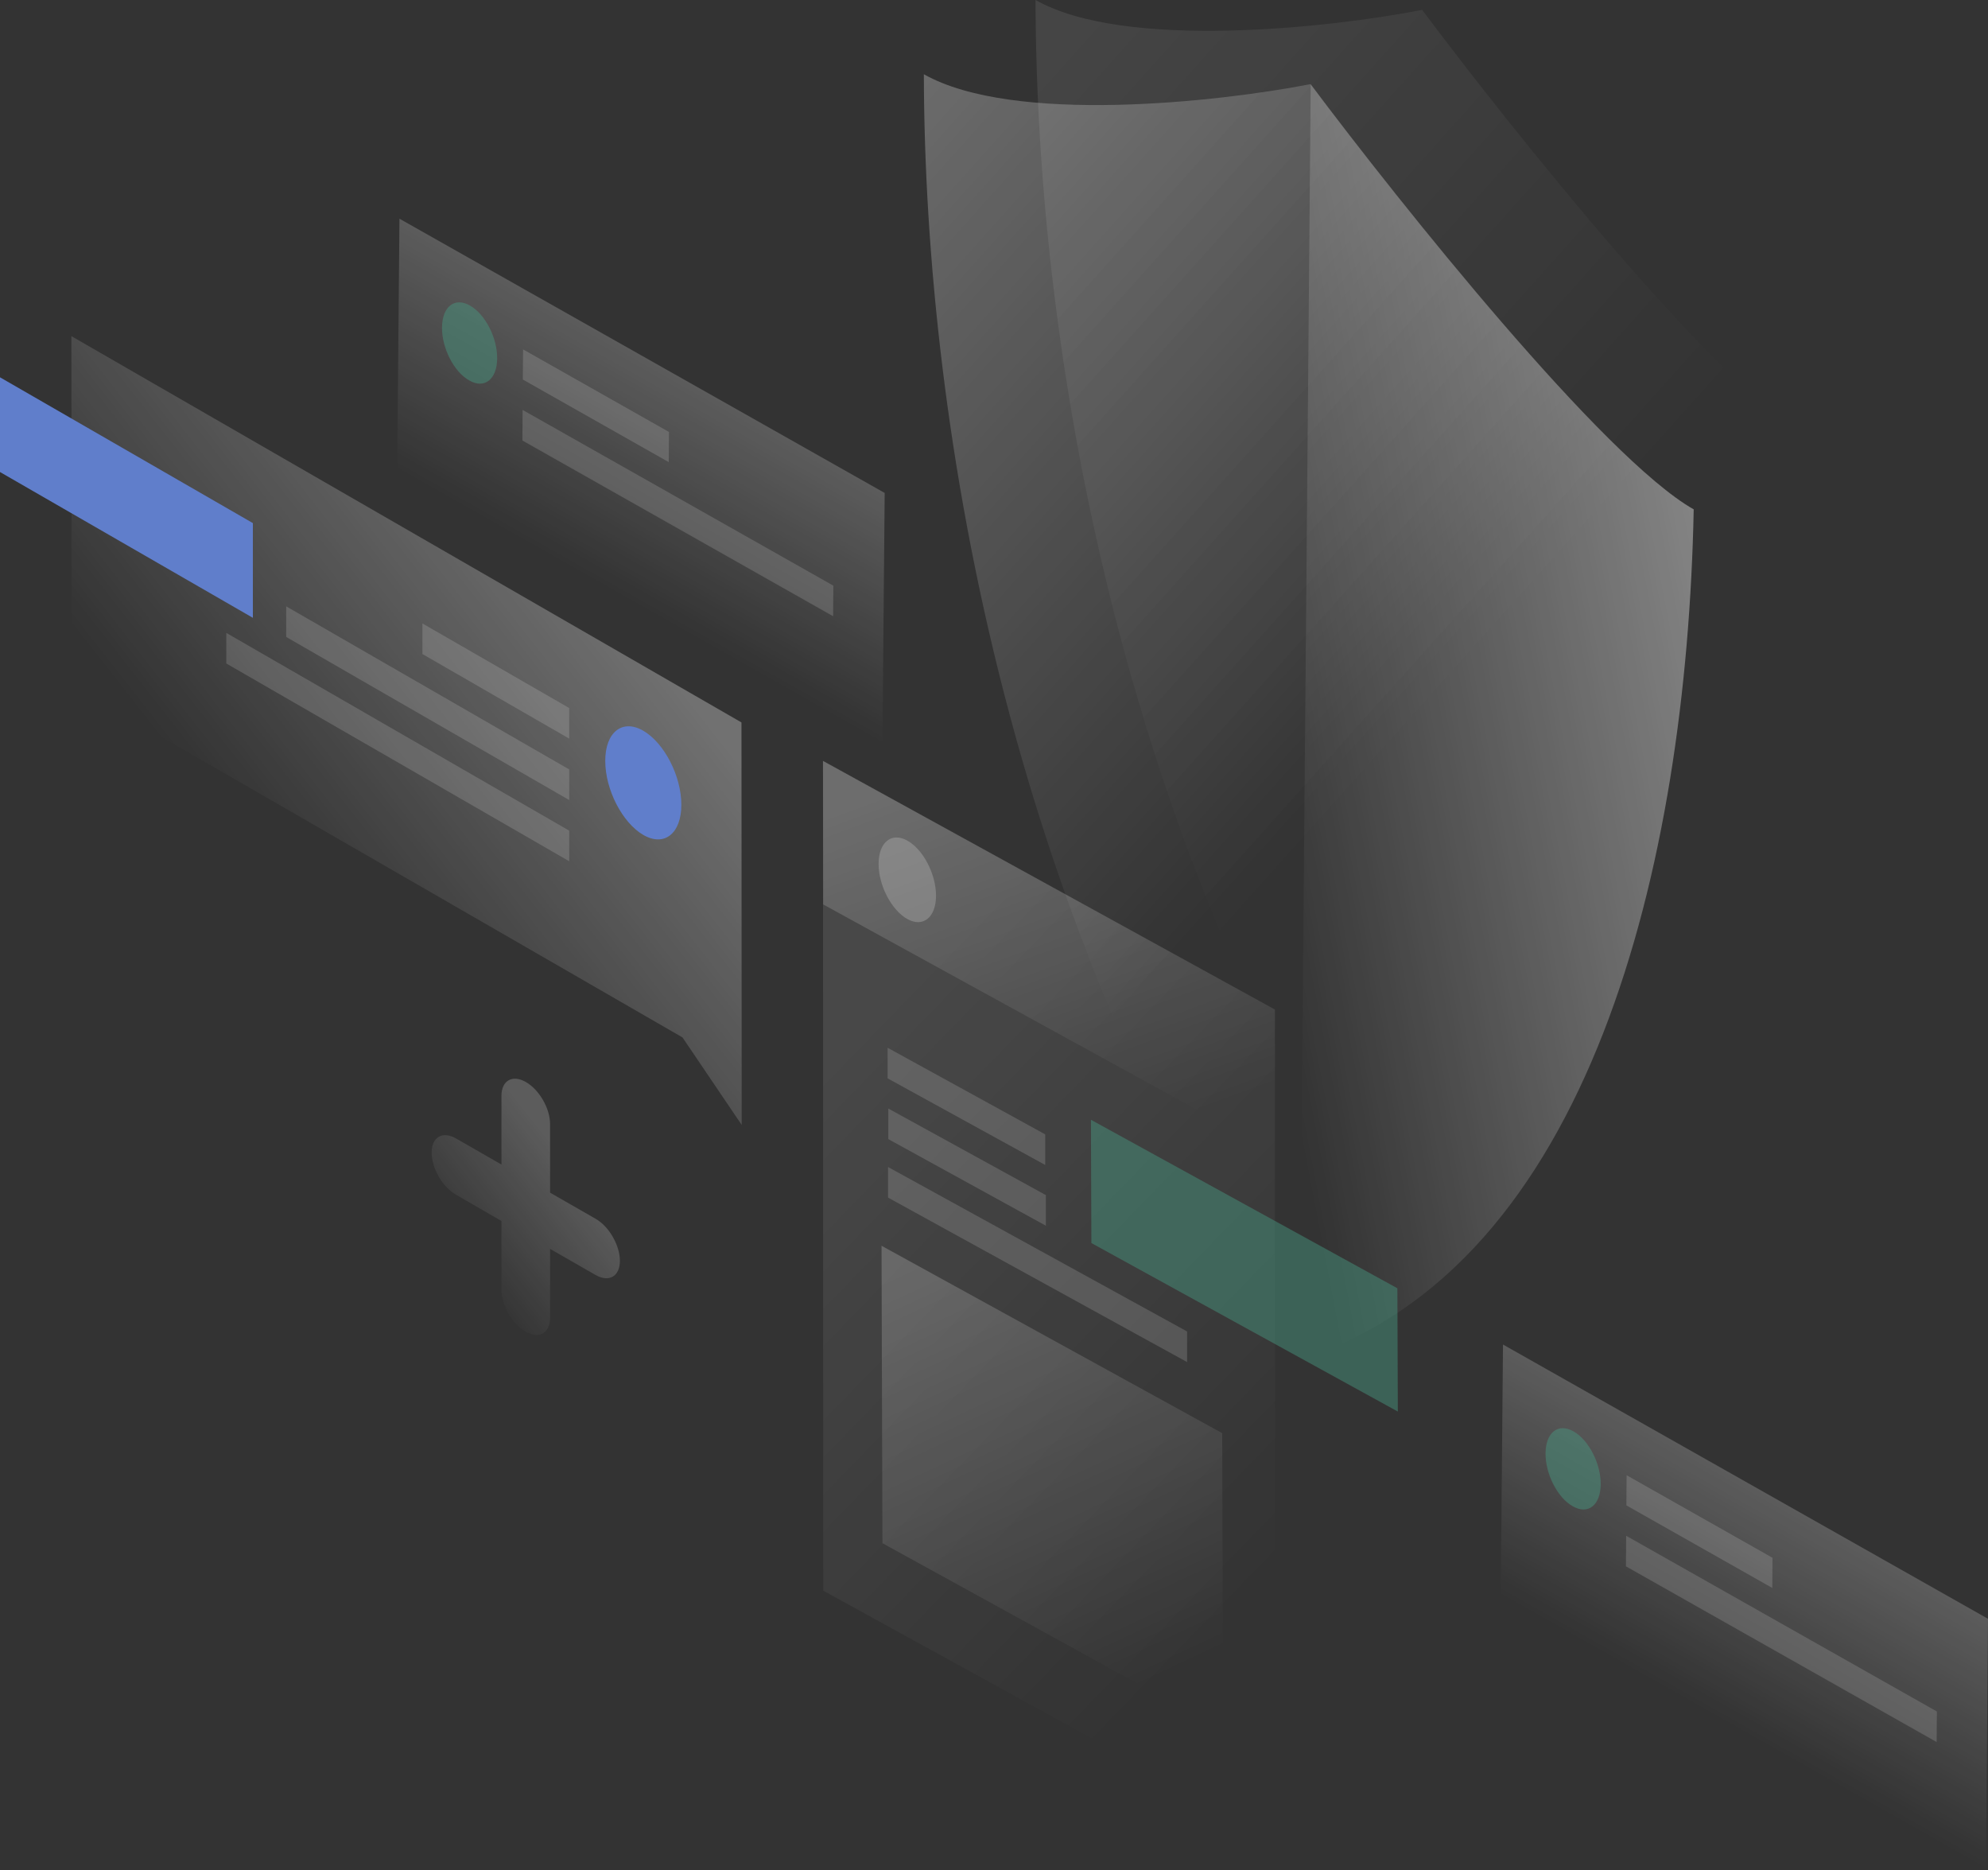 <svg width="806" height="758" viewBox="0 0 806 758" fill="none" xmlns="http://www.w3.org/2000/svg">
<rect x="0" y="0" width="806" height="758" fill="#333333" stroke="none"/>
<path opacity="0.2" d="M358.679 199.805L161.949 88.64L161.036 190.503L357.766 301.668L358.679 199.805Z" fill="url(#paint0_linear_5890_15069)"/>
<path opacity="0.15" d="M212.067 141.623L271.223 175.091L271.132 187.311L211.976 153.843L212.067 141.623Z" fill="white"/>
<path opacity="0.15" d="M211.884 166.154L337.865 237.377L337.773 249.779L211.793 178.557L211.884 166.154Z" fill="white"/>
<path d="M201.569 145.362C201.477 153.752 196.456 157.765 190.249 154.208C184.041 150.743 179.111 141.076 179.203 132.687C179.294 124.297 184.315 120.284 190.523 123.841C196.73 127.306 201.66 136.973 201.569 145.362Z" fill="#479D83" fill-opacity="0.45"/>
<path opacity="0.2" d="M806 656.137L609.361 544.972L608.448 646.835L805.178 758L806 656.137Z" fill="url(#paint1_linear_5890_15069)"/>
<path opacity="0.15" d="M659.479 597.956L718.635 631.424L718.544 643.643L659.388 610.176L659.479 597.956Z" fill="white"/>
<path opacity="0.15" d="M659.297 622.487L785.277 693.709L785.185 706.111L659.205 634.889L659.297 622.487Z" fill="white"/>
<path d="M648.981 601.694C648.89 610.084 643.869 614.097 637.661 610.54C631.453 607.075 626.524 597.408 626.615 589.018C626.706 580.629 631.727 576.616 637.935 580.173C644.142 583.638 649.072 593.305 648.981 601.694Z" fill="#479D83" fill-opacity="0.45"/>
<path opacity="0.1" d="M576.588 4.013C539.524 11.217 456.176 20.518 419.843 0C420.117 145.18 455.72 351.186 572.115 521.079C690.335 483.781 729.134 319.907 731.872 176.459C695.539 155.85 613.195 52.892 576.588 4.013Z" fill="url(#paint2_linear_5890_15069)"/>
<path opacity="0.3" d="M531.308 34.106C494.244 41.311 410.896 50.612 374.563 30.094C374.837 175.274 410.44 381.28 526.835 551.173C645.055 513.875 683.854 349.909 686.592 206.553C650.259 185.943 567.915 82.986 531.308 34.106Z" fill="url(#paint3_linear_5890_15069)"/>
<path opacity="0.4" d="M686.684 206.462C650.259 185.852 568.007 82.986 531.4 34.106L526.927 551.082C645.056 513.875 683.854 349.909 686.684 206.462Z" fill="url(#paint4_linear_5890_15069)"/>
<path opacity="0.1" d="M333.665 308.416L516.884 409.185L516.976 745.415L333.756 644.738L333.665 308.416Z" fill="url(#paint5_linear_5890_15069)"/>
<path opacity="0.2" d="M357.401 504.938L495.522 580.902L495.888 701.46L357.766 625.496L357.401 504.938Z" fill="url(#paint6_linear_5890_15069)"/>
<path opacity="0.15" d="M359.866 424.688L423.769 459.797V472.2L359.866 437.09V424.688Z" fill="white"/>
<path opacity="0.15" d="M360.139 449.31L424.042 484.42V496.822L360.139 461.712V449.31Z" fill="white"/>
<path opacity="0.15" d="M360.048 473.021L481.281 539.683V552.085L360.048 485.423V473.021Z" fill="white"/>
<path opacity="0.2" d="M333.665 308.416L516.884 409.185L517.067 467.275L333.756 366.598L333.665 308.416Z" fill="url(#paint7_linear_5890_15069)"/>
<path opacity="0.2" d="M379.493 363.041C379.493 371.796 374.289 376.082 367.899 372.525C361.509 368.969 356.214 359.029 356.214 350.183C356.214 341.428 361.418 337.142 367.808 340.699C374.289 344.255 379.493 354.287 379.493 363.041Z" fill="white"/>
<path d="M442.483 503.844L442.3 453.87L566.546 522.174L566.729 572.148L442.483 503.844Z" fill="#479D83" fill-opacity="0.45"/>
<path opacity="0.3" d="M300.618 292.822L28.939 136.243L29.03 277.684L276.7 420.493L300.71 455.967L300.618 292.822Z" fill="url(#paint8_linear_5890_15069)"/>
<path d="M0 191.324V152.931L102.519 212.025V250.417L0 191.324Z" fill="#607ECB"/>
<path opacity="0.15" d="M230.781 286.986L171.26 252.697V265.099L230.781 299.388V286.986Z" fill="white"/>
<path opacity="0.15" d="M230.781 311.882L116.03 245.766V258.169L230.781 324.284V311.882Z" fill="white"/>
<path opacity="0.15" d="M230.781 336.686L91.746 256.527V268.929L230.781 349.088V336.686Z" fill="white"/>
<path d="M245.387 308.416C245.387 320.089 252.326 333.494 260.815 338.419C269.305 343.343 276.243 337.872 276.243 326.199C276.243 314.526 269.305 301.121 260.815 296.196C252.326 291.272 245.387 296.744 245.387 308.416Z" fill="#607ECB"/>
<path opacity="0.2" d="M213.162 438.549C218.64 441.65 223.022 449.31 223.022 455.602V483.417L241.462 493.995C246.94 497.096 251.322 504.756 251.322 511.048C251.322 517.34 246.94 519.894 241.462 516.793L223.022 506.215V534.029C223.022 540.321 218.64 542.875 213.162 539.774C207.685 536.674 203.303 529.013 203.303 522.721V494.907L184.863 484.237C179.385 481.137 175.003 473.476 175.003 467.184C175.003 460.892 179.385 458.338 184.863 461.439L203.303 472.017V444.203C203.303 438.002 207.685 435.449 213.162 438.549Z" fill="url(#paint9_linear_5890_15069)"/>
<defs>
<linearGradient id="paint0_linear_5890_15069" x1="281.805" y1="156.365" x2="237.957" y2="233.937" gradientUnits="userSpaceOnUse">
<stop stop-color="white"/>
<stop offset="1" stop-color="white" stop-opacity="0"/>
</linearGradient>
<linearGradient id="paint1_linear_5890_15069" x1="729.199" y1="612.705" x2="685.35" y2="690.276" gradientUnits="userSpaceOnUse">
<stop stop-color="white"/>
<stop offset="1" stop-color="white" stop-opacity="0"/>
</linearGradient>
<linearGradient id="paint2_linear_5890_15069" x1="337.641" y1="50.903" x2="591.7" y2="278.525" gradientUnits="userSpaceOnUse">
<stop stop-color="white"/>
<stop offset="1" stop-color="white" stop-opacity="0"/>
</linearGradient>
<linearGradient id="paint3_linear_5890_15069" x1="292.369" y1="80.972" x2="546.428" y2="308.595" gradientUnits="userSpaceOnUse">
<stop stop-color="white"/>
<stop offset="1" stop-color="white" stop-opacity="0"/>
</linearGradient>
<linearGradient id="paint4_linear_5890_15069" x1="699.871" y1="259.955" x2="495.89" y2="299.036" gradientUnits="userSpaceOnUse">
<stop stop-color="white"/>
<stop offset="1" stop-color="white" stop-opacity="0"/>
</linearGradient>
<linearGradient id="paint5_linear_5890_15069" x1="334.755" y1="439.174" x2="526.692" y2="625.638" gradientUnits="userSpaceOnUse">
<stop stop-color="white"/>
<stop offset="1" stop-color="white" stop-opacity="0"/>
</linearGradient>
<linearGradient id="paint6_linear_5890_15069" x1="381.757" y1="507.594" x2="463.912" y2="682.971" gradientUnits="userSpaceOnUse">
<stop stop-color="white"/>
<stop offset="1" stop-color="white" stop-opacity="0"/>
</linearGradient>
<linearGradient id="paint7_linear_5890_15069" x1="395.816" y1="308.249" x2="453.036" y2="462.969" gradientUnits="userSpaceOnUse">
<stop stop-color="white"/>
<stop offset="1" stop-color="white" stop-opacity="0"/>
</linearGradient>
<linearGradient id="paint8_linear_5890_15069" x1="241.338" y1="236.186" x2="101.183" y2="346.039" gradientUnits="userSpaceOnUse">
<stop stop-color="white"/>
<stop offset="1" stop-color="white" stop-opacity="0"/>
</linearGradient>
<linearGradient id="paint9_linear_5890_15069" x1="232.235" y1="474.138" x2="184.476" y2="511.868" gradientUnits="userSpaceOnUse">
<stop stop-color="white"/>
<stop offset="1" stop-color="white" stop-opacity="0"/>
</linearGradient>
</defs>
</svg>
